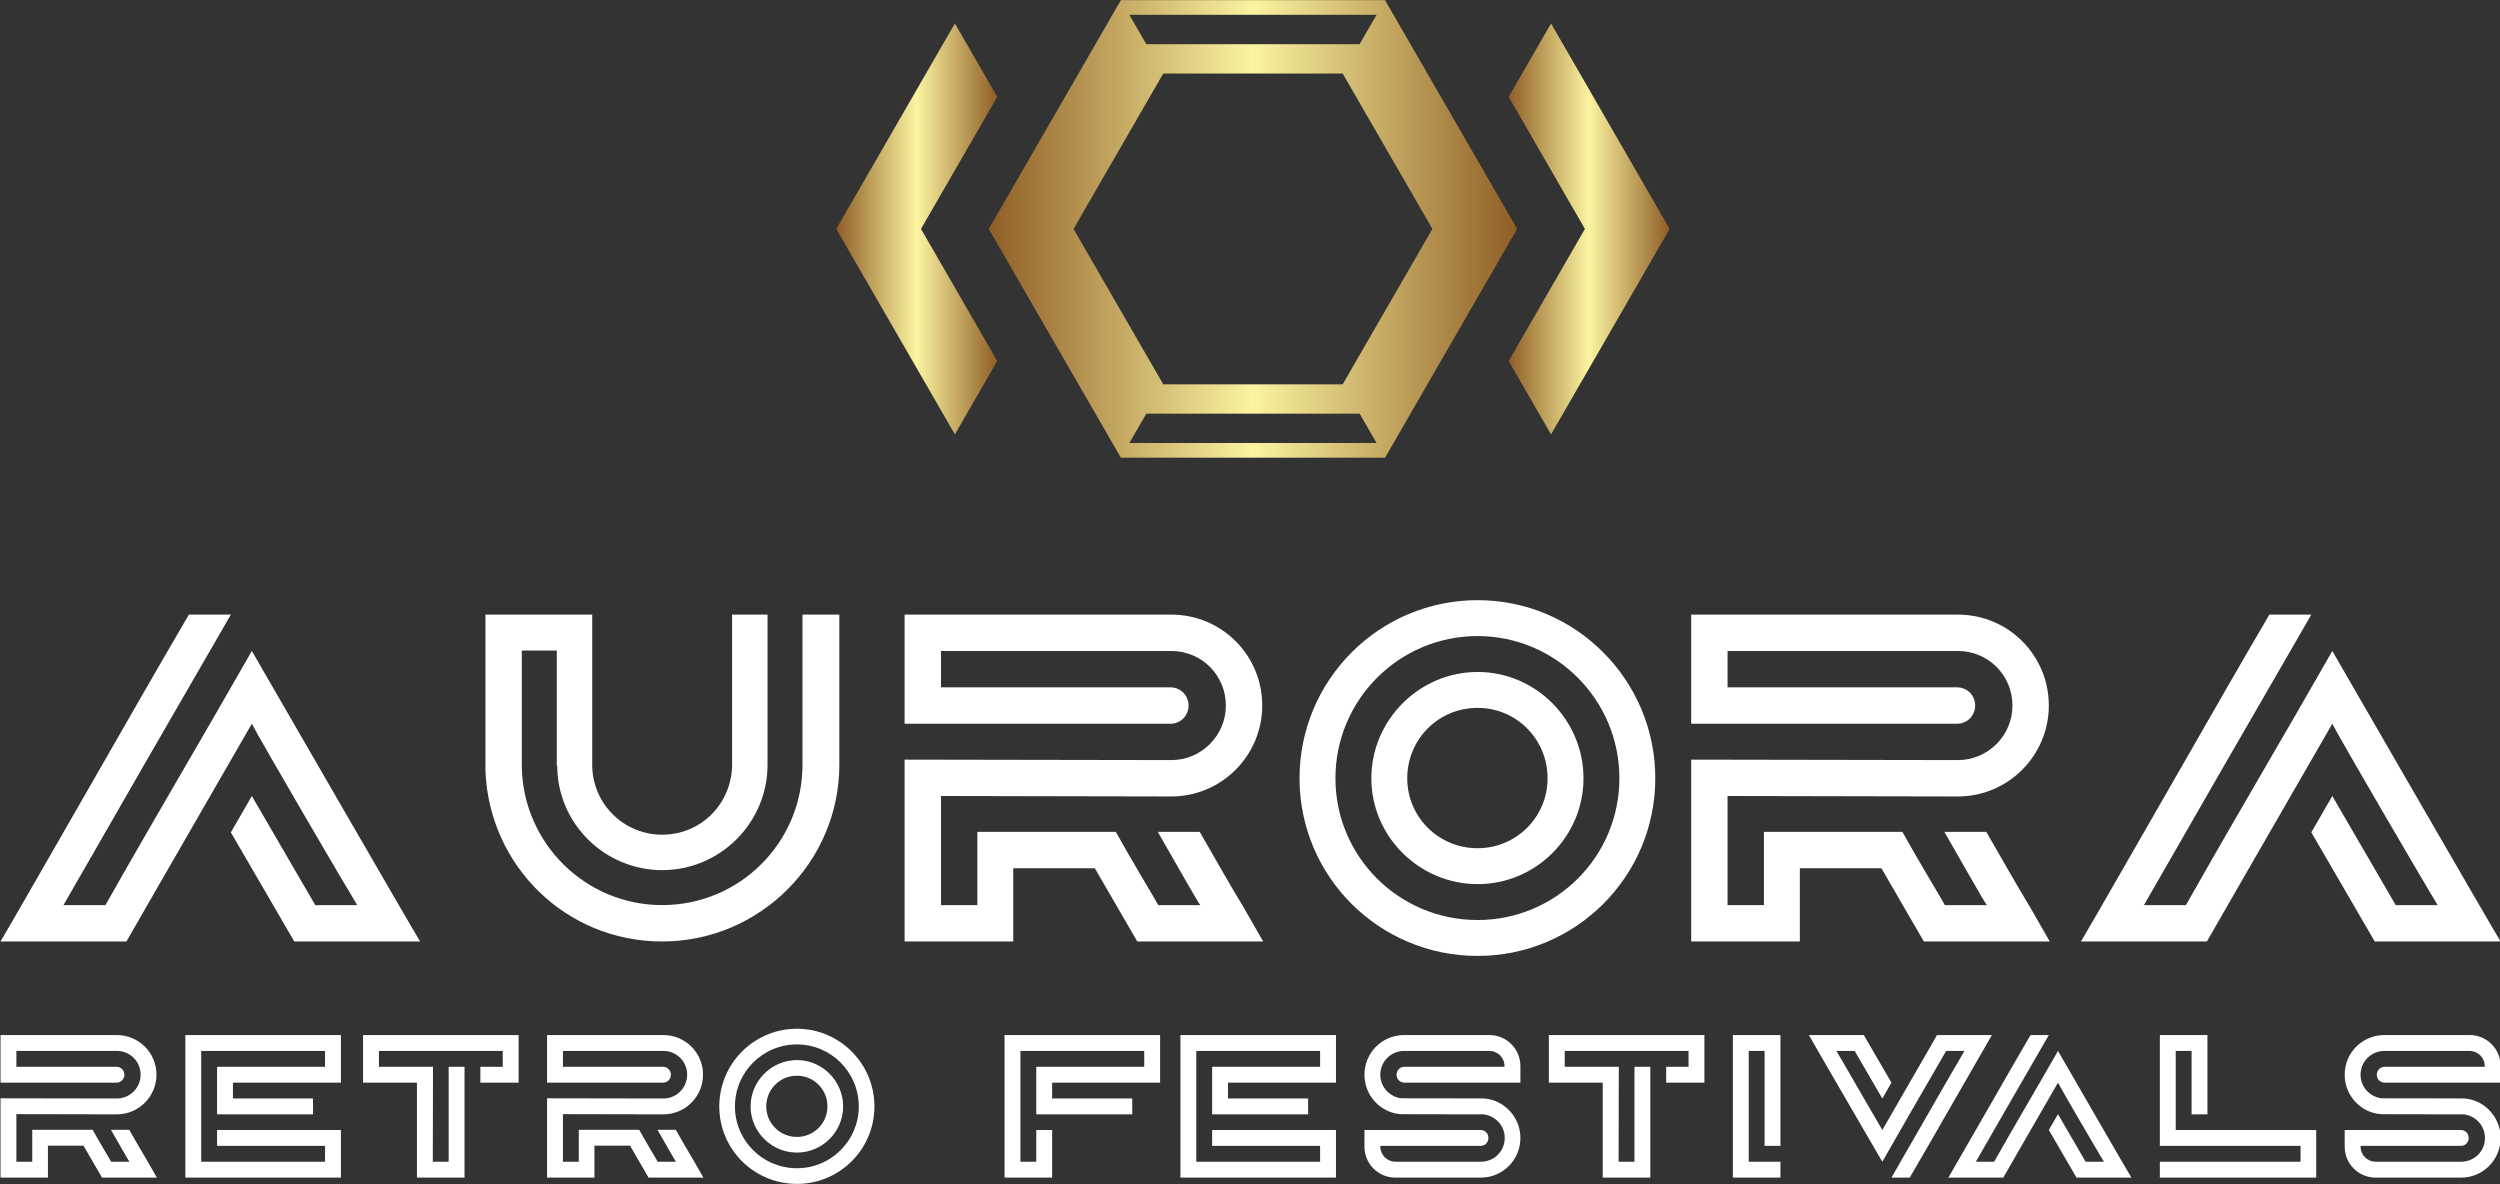 <?xml version="1.0" encoding="UTF-8"?>
<svg xmlns="http://www.w3.org/2000/svg" width="1923" height="911" viewBox="0 0 1923 911" fill="none">
  <rect x="0" y="0" width="1923" height="911" fill="#333333" stroke="none"/>
  <g clip-path="url(#clip0_40_14)">
    <path d="M120.677 905.803H78.45L64.217 881.249H36.848V905.803H0.407V844.808L89.867 844.964C100.033 844.964 108.165 836.675 108.165 826.665C108.165 816.5 100.033 808.367 89.867 808.367H12.606V820.566H89.867C93.151 820.722 95.653 823.381 95.653 826.665C95.653 829.95 93.151 832.609 89.867 832.765H89.71H89.554H0.407V796.168H89.867C106.758 796.168 120.364 809.774 120.364 826.665C120.364 843.4 106.758 857.163 89.867 857.163L12.606 857.007V893.604H24.805V869.049H71.255C76.26 878.121 84.706 892.04 85.488 893.604H99.563C98.312 891.884 91.118 879.059 85.331 869.049H99.407C104.568 877.964 109.729 887.192 113.952 894.073L120.677 905.803ZM262.218 796.168V832.765H179.17V844.964H240.791V857.163H166.971V820.566H250.019V808.367H154.772V893.604H250.019V881.405H166.971V869.206H262.218V905.803H142.573V796.168H262.218ZM279.265 832.765V796.168H398.91V832.765H369.507V820.566H386.711V808.367H291.465V820.566H333.067L332.91 893.604H345.109V820.566H357.308V905.803H320.711V832.765H279.265ZM541.077 905.803H498.849L484.617 881.249H457.247V905.803H420.806V844.808L510.266 844.964C520.432 844.964 528.565 836.675 528.565 826.665C528.565 816.5 520.432 808.367 510.266 808.367H433.005V820.566H510.266C513.55 820.722 516.053 823.381 516.053 826.665C516.053 829.95 513.55 832.609 510.266 832.765H510.11H509.953H420.806V796.168H510.266C527.157 796.168 540.764 809.774 540.764 826.665C540.764 843.4 527.157 857.163 510.266 857.163L433.005 857.007V893.604H445.204V869.049H491.655C496.659 878.121 505.105 892.04 505.887 893.604H519.963C518.712 891.884 511.517 879.059 505.731 869.049H519.806C524.968 877.964 530.129 887.192 534.351 894.073L541.077 905.803ZM613.02 791.319C645.864 791.319 672.608 818.063 672.608 851.064C672.608 884.064 645.864 910.651 613.02 910.651C580.02 910.651 553.276 884.064 553.276 851.064C553.276 818.063 580.02 791.319 613.02 791.319ZM613.02 898.609C639.295 898.609 660.565 877.339 660.565 851.064C660.565 824.789 639.295 803.362 613.02 803.362C586.589 803.362 565.318 824.789 565.318 851.064C565.318 877.339 586.589 898.609 613.02 898.609ZM613.02 815.405C632.57 815.405 648.522 831.514 648.522 851.064C648.522 870.613 632.57 886.566 613.02 886.566C593.47 886.566 577.361 870.613 577.361 851.064C577.361 831.514 593.47 815.405 613.02 815.405ZM613.02 874.523C626.001 874.523 636.48 864.045 636.48 851.064C636.48 837.926 626.001 827.447 613.02 827.447C599.882 827.447 589.404 837.926 589.404 851.064C589.404 864.045 599.882 874.523 613.02 874.523ZM892.348 796.168V832.765H809.3V844.964H870.921V857.163H797.101V820.566H880.149V808.367H784.902V893.604H797.101V869.206H809.3V905.803H772.703V796.168H892.348ZM1027.63 796.168V832.765H944.585V844.964H1006.21V857.163H932.386V820.566H1015.43V808.367H920.187V893.604H1015.43V881.405H932.386V869.206H1027.63V905.803H907.988V796.168H1027.63ZM1141.33 857.163C1079.24 857.163 1078.31 857.007 1077.52 857.007H1077.21C1061.57 855.756 1049.53 842.462 1049.53 826.665C1049.53 809.774 1063.14 796.168 1080.03 796.168H1145.71C1158.85 796.168 1169.49 806.803 1169.49 820.097V832.765H1080.5H1080.34H1080.18C1076.59 832.609 1074.24 829.95 1074.24 826.665C1074.24 823.381 1076.74 820.722 1080.03 820.566H1157.29V820.253C1157.29 813.528 1152.13 808.367 1145.4 808.367H1080.03C1070.02 808.367 1061.73 816.5 1061.73 826.665C1061.73 836.049 1068.77 843.556 1077.68 844.808C1140.08 844.808 1140.71 844.964 1141.8 844.964C1157.44 846.215 1169.49 859.666 1169.49 875.305C1169.49 892.196 1155.88 905.803 1139.14 905.803H1073.3C1060.16 905.803 1049.53 895.168 1049.53 882.03V869.206H1139.14C1146.81 869.675 1146.81 880.936 1139.14 881.405H1061.73V881.718C1061.73 888.443 1066.89 893.604 1073.61 893.604H1139.14C1149 893.604 1157.44 885.784 1157.44 875.305C1157.44 865.921 1150.41 858.414 1141.33 857.163ZM1191.38 832.765V796.168H1311.03V832.765H1281.62V820.566H1298.83V808.367H1203.58V820.566H1245.18L1245.03 893.604H1257.23V820.566H1269.42V905.803H1232.83V832.765H1191.38ZM1369.52 905.803H1332.92V796.168H1369.52V881.405H1357.32V808.367H1345.12V893.604H1369.52V905.803ZM1489.95 796.168H1532.17C1529.83 800.078 1514.03 827.604 1498.86 854.035C1489.95 869.519 1480.09 886.879 1468.99 905.803H1454.91C1456.16 903.77 1470.08 879.215 1483.85 855.443C1491.82 841.523 1500.89 825.727 1511.06 808.367H1496.98C1477.28 842.149 1465.86 862.324 1447.88 893.604C1446.78 891.727 1391.26 796.324 1391.42 796.168H1433.64L1454.91 832.765L1447.88 844.964L1426.61 808.367H1412.53C1415.66 813.372 1444.9 864.357 1447.88 869.206L1478.53 816.03L1489.95 796.168ZM1575.97 869.206L1583 857.007L1604.27 893.604H1618.35C1615.22 888.599 1585.51 837.77 1583 832.765L1552.35 885.94L1540.93 905.803H1498.71C1501.05 901.893 1516.85 874.367 1532.02 847.936C1540.93 832.452 1550.79 815.092 1561.89 796.168H1575.97L1546.88 846.528L1519.82 893.604H1533.89C1553.13 859.666 1565.17 839.646 1583 808.367C1584.1 810.244 1639.15 905.647 1639.46 905.803H1597.24L1575.97 869.206ZM1673.56 808.367V869.206H1781.63V905.803H1661.36V893.604H1769.59V881.405H1661.36V796.168H1697.96V857.163H1685.76V808.367H1673.56ZM1895.33 857.163C1833.24 857.163 1832.3 857.007 1831.52 857.007H1831.21C1815.57 855.756 1803.53 842.462 1803.53 826.665C1803.53 809.774 1817.13 796.168 1834.02 796.168H1899.71C1912.85 796.168 1923.48 806.803 1923.48 820.097V832.765H1834.49H1834.34H1834.18C1830.58 832.609 1828.24 829.95 1828.24 826.665C1828.24 823.381 1830.74 820.722 1834.02 820.566H1911.28V820.253C1911.28 813.528 1906.12 808.367 1899.4 808.367H1834.02C1824.01 808.367 1815.73 816.5 1815.73 826.665C1815.73 836.049 1822.76 843.556 1831.68 844.808C1894.08 844.808 1894.71 844.964 1895.8 844.964C1911.44 846.215 1923.48 859.666 1923.48 875.305C1923.48 892.196 1909.88 905.803 1893.14 905.803H1827.3C1814.16 905.803 1803.53 895.168 1803.53 882.03V869.206H1893.14C1900.81 869.675 1900.81 880.936 1893.14 881.405H1815.73V881.718C1815.73 888.443 1820.89 893.604 1827.61 893.604H1893.14C1903 893.604 1911.44 885.784 1911.44 875.305C1911.44 865.921 1904.4 858.414 1895.33 857.163Z" fill="white"></path>
    <path d="M177.579 640.256L193.719 612.281L242.495 696.205H274.773C267.6 684.728 199.457 568.167 193.719 556.69L123.423 678.631L97.242 724.18H0.407C5.786 715.213 42.01 652.091 76.799 591.479C97.242 555.973 119.837 516.163 145.301 472.767H177.579L110.871 588.252L48.824 696.205H81.103C125.217 618.378 152.833 572.471 193.719 500.741C196.229 505.045 322.474 723.821 323.191 724.18H226.356L177.579 640.256ZM645.616 472.767V588.252C645.616 662.851 584.646 724.18 509.33 724.18C435.448 724.18 376.271 666.078 373.402 592.914V472.767H455.532V588.252C455.532 618.019 479.562 642.049 509.33 642.049C539.098 642.049 562.051 618.737 563.127 589.686V472.767H590.385V588.252C590.385 632.724 554.161 669.306 509.33 669.306C465.216 669.306 428.634 633.441 428.634 588.969H428.275V500.383H401.376V590.045C402.452 648.863 450.511 696.205 509.33 696.205C569.224 696.205 617.283 647.787 617.283 588.252V472.767H645.616ZM971.629 724.18H874.793L842.156 667.872H779.393V724.18H695.827V584.306L900.975 584.665C924.287 584.665 942.937 565.657 942.937 542.703C942.937 519.391 924.287 500.741 900.975 500.741H723.802V528.716H900.975C908.506 529.074 914.245 535.172 914.245 542.703C914.245 550.235 908.506 556.332 900.975 556.69H900.616H900.257H695.827V472.767H900.975C939.709 472.767 970.911 503.969 970.911 542.703C970.911 581.079 939.709 612.64 900.975 612.64L723.802 612.281V696.205H751.777V639.897H858.295C869.772 660.699 889.139 692.618 890.932 696.205H923.211C920.342 692.26 903.844 662.851 890.574 639.897H922.852C934.688 660.34 946.523 681.5 956.207 697.281L971.629 724.18ZM1136.61 461.648C1211.92 461.648 1273.25 522.977 1273.25 598.652C1273.25 674.327 1211.92 735.298 1136.61 735.298C1060.93 735.298 999.603 674.327 999.603 598.652C999.603 522.977 1060.93 461.648 1136.61 461.648ZM1136.61 707.682C1196.86 707.682 1245.64 658.905 1245.64 598.652C1245.64 538.399 1196.86 489.264 1136.61 489.264C1076 489.264 1027.22 538.399 1027.22 598.652C1027.22 658.905 1076 707.682 1136.61 707.682ZM1136.61 516.88C1181.44 516.88 1218.02 553.821 1218.02 598.652C1218.02 643.484 1181.44 680.066 1136.61 680.066C1091.78 680.066 1054.84 643.484 1054.84 598.652C1054.84 553.821 1091.78 516.88 1136.61 516.88ZM1136.61 652.45C1166.37 652.45 1190.4 628.42 1190.4 598.652C1190.4 568.526 1166.37 544.496 1136.61 544.496C1106.48 544.496 1082.45 568.526 1082.45 598.652C1082.45 628.42 1106.48 652.45 1136.61 652.45ZM1576.67 724.18H1479.83L1447.2 667.872H1384.43V724.18H1300.87V584.306L1506.02 584.665C1529.33 584.665 1547.98 565.657 1547.98 542.703C1547.98 519.391 1529.33 500.741 1506.02 500.741H1328.84V528.716H1506.02C1513.55 529.074 1519.29 535.172 1519.29 542.703C1519.29 550.235 1513.55 556.332 1506.02 556.69H1505.66H1505.3H1300.87V472.767H1506.02C1544.75 472.767 1575.95 503.969 1575.95 542.703C1575.95 581.079 1544.75 612.64 1506.02 612.64L1328.84 612.281V696.205H1356.82V639.897H1463.34C1474.81 660.699 1494.18 692.618 1495.97 696.205H1528.25C1525.38 692.26 1508.88 662.851 1495.61 639.897H1527.89C1539.73 660.34 1551.56 681.5 1561.25 697.281L1576.67 724.18ZM1777.87 640.256L1794.01 612.281L1842.79 696.205H1875.07C1867.89 684.728 1799.75 568.167 1794.01 556.69L1723.72 678.631L1697.53 724.18H1600.7C1606.08 715.213 1642.3 652.091 1677.09 591.479C1697.53 555.973 1720.13 516.163 1745.59 472.767H1777.87L1711.16 588.252L1649.12 696.205H1681.4C1725.51 618.378 1753.12 572.471 1794.01 500.741C1796.52 505.045 1922.77 723.821 1923.48 724.18H1826.65L1777.87 640.256Z" fill="white"></path>
    <path fill-rule="evenodd" clip-rule="evenodd" d="M881.732 318.194L868.698 340.773H1058.86L1045.83 318.194H881.732ZM1058.86 11.399H868.698L881.732 33.978H1045.82L1058.86 11.399ZM894.767 56.556L825.757 176.086L894.767 295.616H1032.79L1101.8 176.086L1032.79 56.556H894.767ZM862.181 352.062L760.579 176.086L862.174 0.11H1065.37L1166.97 176.086L1065.38 352.062H862.181Z" fill="url(#paint0_linear_40_14)"></path>
    <path fill-rule="evenodd" clip-rule="evenodd" d="M1160.46 74.491L1193.04 18.045L1284.29 176.086L1193.04 334.128L1160.46 277.682L1219.12 176.086L1160.46 74.491Z" fill="url(#paint1_linear_40_14)"></path>
    <path fill-rule="evenodd" clip-rule="evenodd" d="M734.51 334.128L643.264 176.086L734.51 18.045L767.096 74.491L708.442 176.086L767.096 277.682L734.51 334.128Z" fill="url(#paint2_linear_40_14)"></path>
  </g>
  <defs>
    <linearGradient id="paint0_linear_40_14" x1="760.579" y1="0.11" x2="1166.97" y2="0.11" gradientUnits="userSpaceOnUse">
      <stop stop-color="#8F5E25"></stop>
      <stop offset="0.5" stop-color="#FBF4A1"></stop>
      <stop offset="1" stop-color="#8F5E25"></stop>
    </linearGradient>
    <linearGradient id="paint1_linear_40_14" x1="1160.46" y1="18.045" x2="1284.29" y2="18.045" gradientUnits="userSpaceOnUse">
      <stop stop-color="#8F5E25"></stop>
      <stop offset="0.5" stop-color="#FBF4A1"></stop>
      <stop offset="1" stop-color="#8F5E25"></stop>
    </linearGradient>
    <linearGradient id="paint2_linear_40_14" x1="643.264" y1="18.045" x2="767.096" y2="18.045" gradientUnits="userSpaceOnUse">
      <stop stop-color="#8F5E25"></stop>
      <stop offset="0.5" stop-color="#FBF4A1"></stop>
      <stop offset="1" stop-color="#8F5E25"></stop>
    </linearGradient>
    <clipPath id="clip0_40_14">
      <rect width="1923" height="911" fill="white"></rect>
    </clipPath>
  </defs>
</svg>
